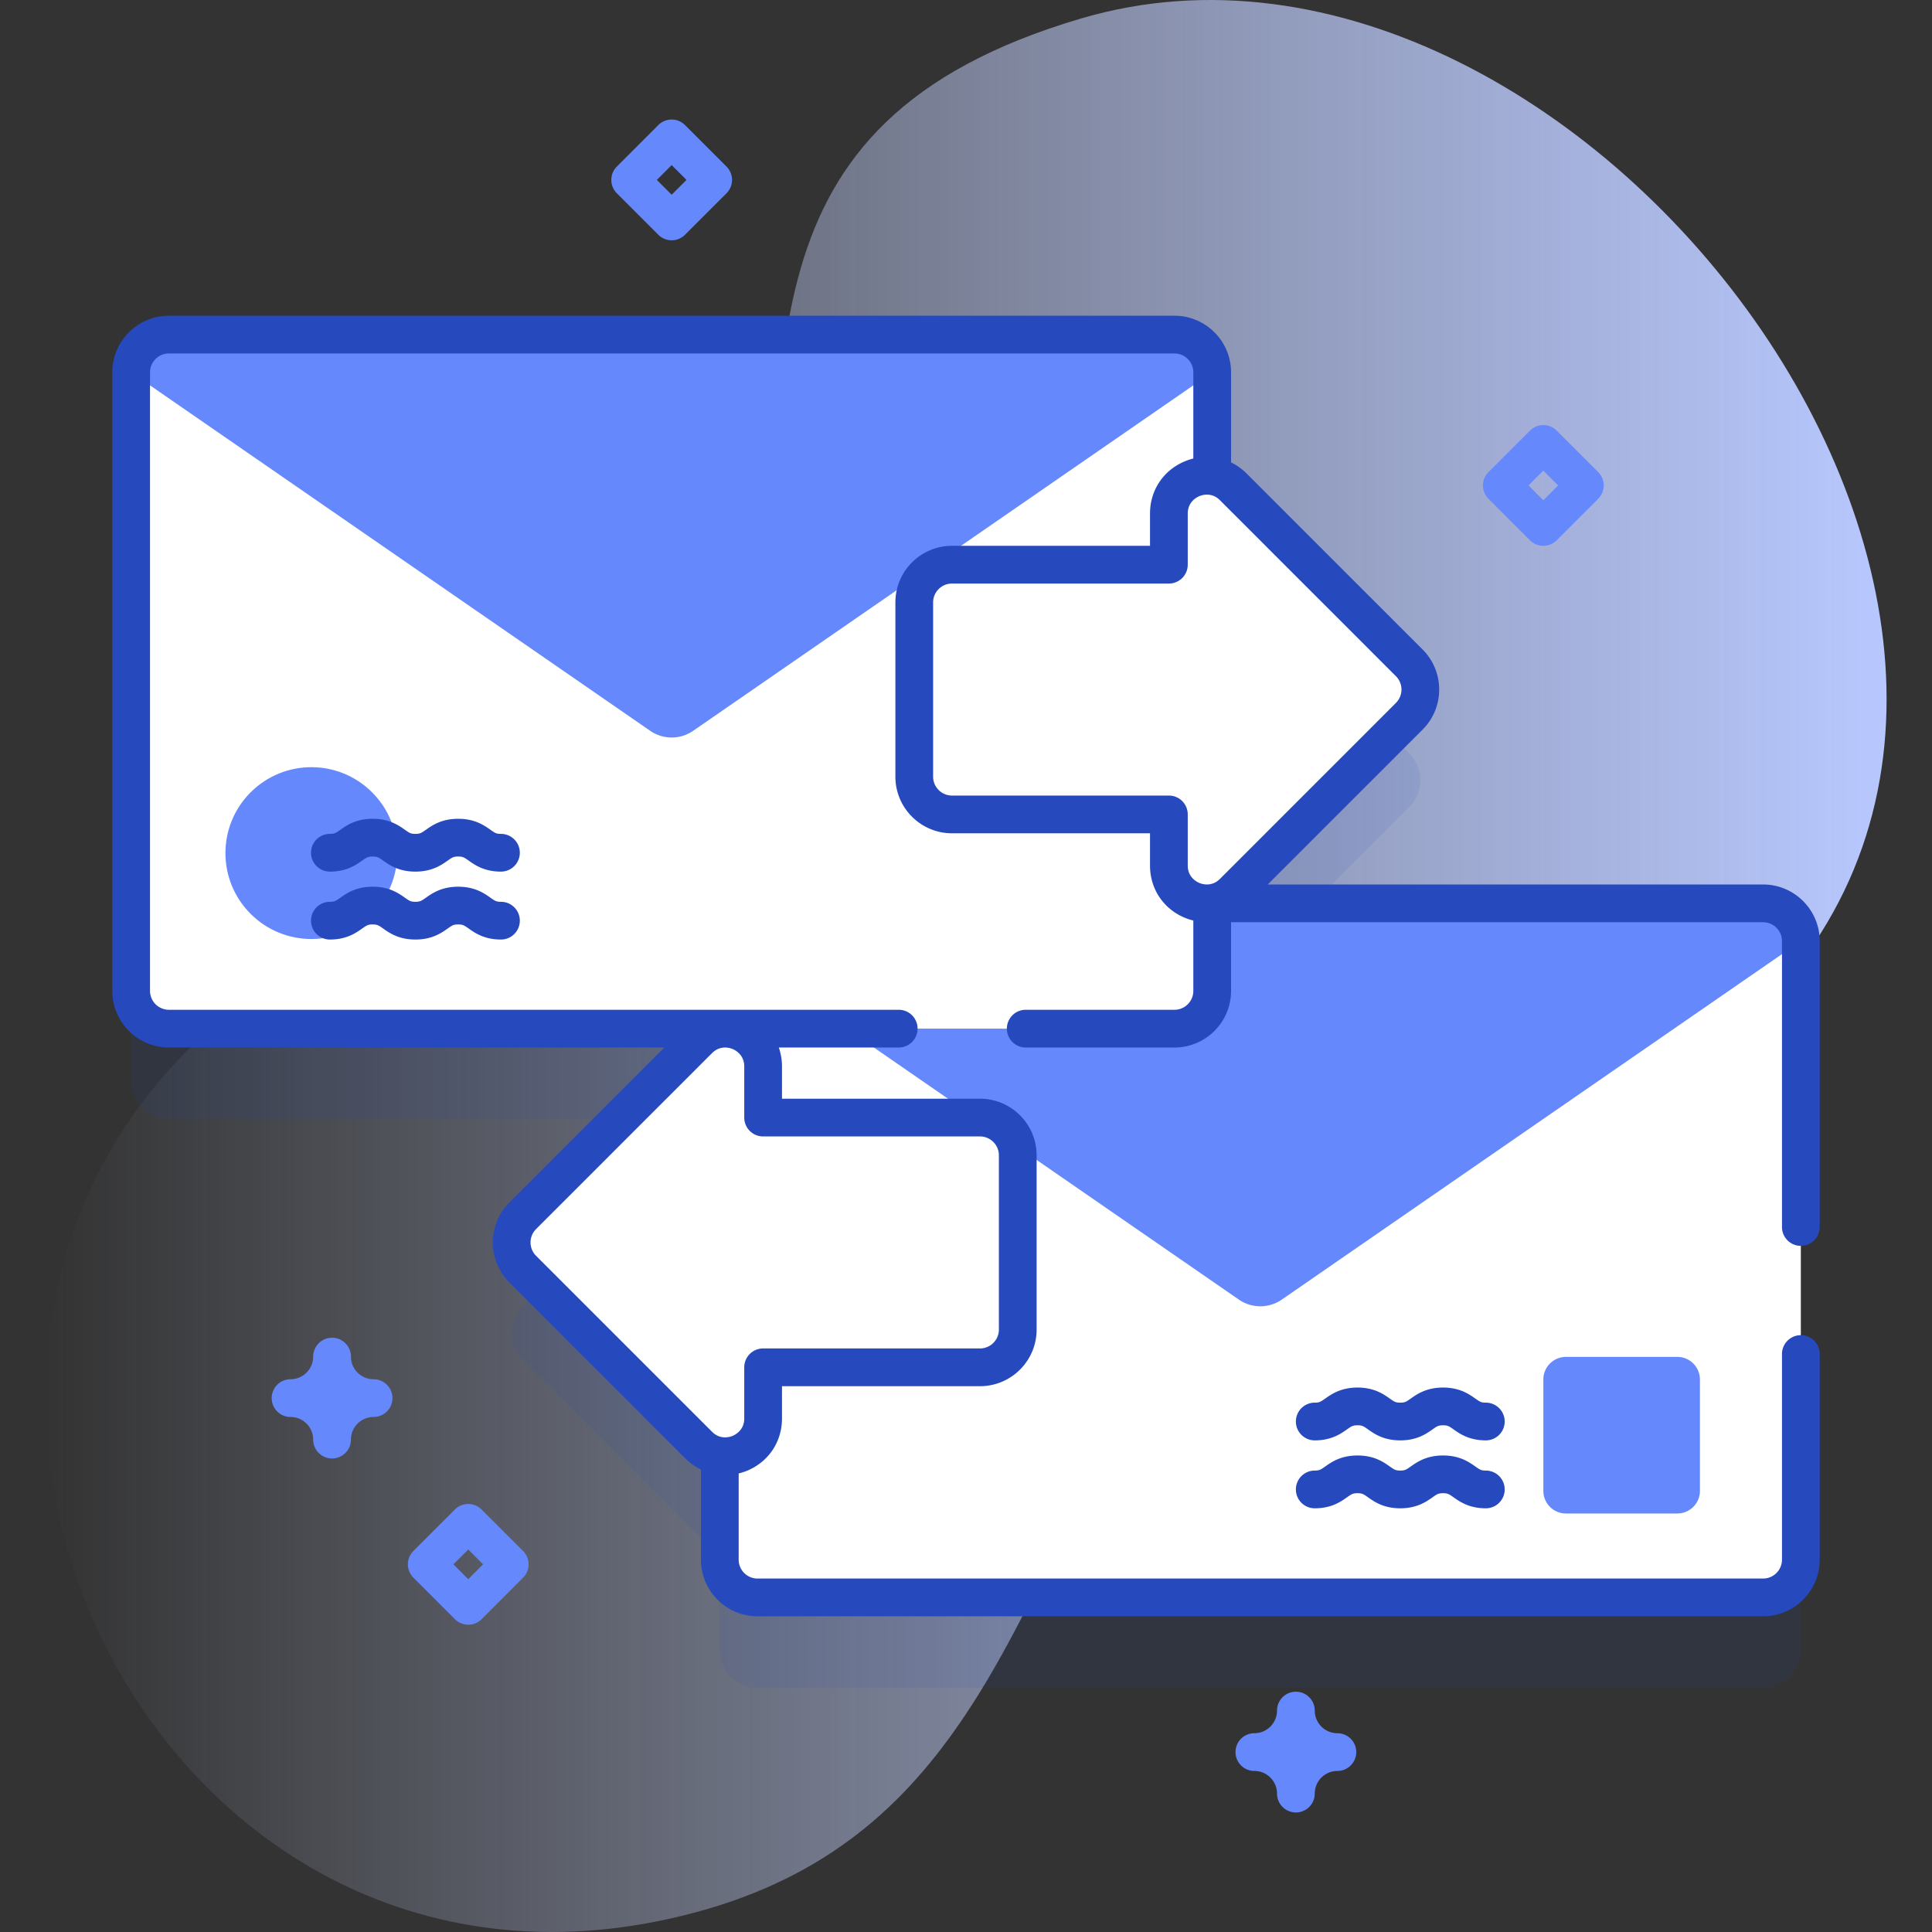<svg height="512" width="512" xmlns="http://www.w3.org/2000/svg"><rect width="100%" height="100%" fill="#333333" stroke="none"/><linearGradient id="a" gradientUnits="userSpaceOnUse" x1="12.034" x2="499.966" y1="256" y2="256"><stop offset="0" stop-color="#d1dcff" stop-opacity="0"/><stop offset="1" stop-color="#b8c8ff"/></linearGradient><path d="M286.593 4.867c-94.351 27.746-75.427 93.585-85.98 166.539-13.171 91.052-70.095 44.365-135.496 93.538-113.054 85.001-30.931 272.636 109.468 244.14 74.552-15.131 89.786-70.095 120.193-128.824 39.333-75.973 104.558-55.26 163.066-104.857C576.499 174.821 420.441-34.494 286.593 4.867z" fill="url(#a)"/><path d="M467.24 263.4h-146v-.108c1.99-.287 3.947-1.193 5.596-2.842l46.64-46.64c3.905-3.905 3.905-10.237 0-14.142l-46.64-46.64c-1.65-1.65-3.607-2.555-5.596-2.842V122.67c0-5.52-4.47-10-10-10H44.76c-5.53 0-10 4.48-10 10V286.6c0 5.52 4.47 10 10 10h146v.108c-1.99.287-3.947 1.193-5.596 2.842l-46.64 46.64c-3.905 3.905-3.905 10.237 0 14.142l46.64 46.64c1.65 1.65 3.607 2.555 5.596 2.842v27.515c0 5.52 4.47 10 10 10h266.48c5.53 0 10-4.48 10-10V273.4c0-5.52-4.47-10-10-10z" fill="#2649bd" opacity=".1"/><path d="M477.24 249.4v163.93c0 5.52-4.47 10-10 10H200.76c-5.53 0-10-4.48-10-10V249.4c0-5.52 4.47-10 10-10h266.48c5.53 0 10 4.48 10 10z" fill="#fff"/><path d="M477.24 249.4l-137.56 95.01a9.999 9.999 0 01-11.36 0l-69.95-48.31-67.61-46.7c0-5.52 4.47-10 10-10h266.48c2.76 0 5.26 1.12 7.07 2.93s2.93 4.31 2.93 7.07z" fill="#6588fc"/><path d="M393.759 381.716c-4.421 0-6.906-1.754-8.551-2.914-1.182-.834-1.538-1.086-2.786-1.086s-1.605.252-2.786 1.086c-1.645 1.161-4.131 2.914-8.552 2.914-4.419 0-6.904-1.754-8.548-2.915-1.18-.833-1.536-1.085-2.781-1.085-1.246 0-1.603.252-2.783 1.085-1.645 1.161-4.129 2.915-8.55 2.915a5 5 0 010-10c1.246 0 1.602-.251 2.783-1.085 1.645-1.161 4.129-2.915 8.55-2.915 4.42 0 6.905 1.754 8.549 2.915 1.179.833 1.536 1.085 2.78 1.085 1.248 0 1.604-.251 2.786-1.085 1.645-1.161 4.131-2.915 8.551-2.915 4.421 0 6.907 1.754 8.552 2.915 1.181.834 1.538 1.085 2.786 1.085a5 5 0 010 10zm0 18c-4.421 0-6.906-1.754-8.551-2.914-1.182-.834-1.538-1.086-2.786-1.086s-1.605.252-2.786 1.086c-1.645 1.161-4.131 2.914-8.552 2.914-4.419 0-6.904-1.754-8.548-2.915-1.18-.833-1.536-1.085-2.781-1.085-1.246 0-1.603.252-2.783 1.085-1.645 1.161-4.129 2.915-8.55 2.915a5 5 0 010-10c1.246 0 1.602-.251 2.783-1.085 1.645-1.161 4.129-2.915 8.55-2.915 4.42 0 6.905 1.754 8.549 2.915 1.179.833 1.536 1.085 2.78 1.085 1.248 0 1.604-.251 2.786-1.085 1.645-1.161 4.131-2.915 8.551-2.915 4.421 0 6.907 1.754 8.552 2.915 1.181.834 1.538 1.085 2.786 1.085a5 5 0 010 10z" fill="#2649bd"/><path d="M444.5 401.089H415a6 6 0 01-6-6v-29.5a6 6 0 016-6h29.5a6 6 0 016 6v29.5a6 6 0 01-6 6z" fill="#6588fc"/><path d="M138.524 336.333l46.64 46.64c6.3 6.3 17.071 1.838 17.071-7.071v-13.549h57.479c5.523 0 10-4.477 10-10V306.17c0-5.523-4.477-10-10-10h-57.479v-13.549c0-8.909-10.771-13.371-17.071-7.071l-46.64 46.64c-3.906 3.906-3.906 10.238 0 14.143z" fill="#fff"/><path d="M321.24 98.67V262.8c-.11 5.43-4.54 9.8-10 9.8H44.76c-5.53 0-10-4.48-10-10V98.67c0-5.52 4.47-10 10-10h266.48c5.53 0 10 4.48 10 10z" fill="#fff"/><path d="M34.757 98.67l137.56 95.007a10.001 10.001 0 0011.366 0l137.56-95.007c0-5.523-4.477-10-10-10H44.757c-5.523 0-10 4.477-10 10z" fill="#6588fc"/><circle cx="82.547" cy="226.095" fill="#6588fc" transform="rotate(-45 82.512 226.127)" r="22.767"/><path d="M132.76 230.987c-4.421 0-6.906-1.754-8.551-2.915-1.182-.834-1.538-1.085-2.786-1.085s-1.604.251-2.786 1.085c-1.645 1.161-4.131 2.915-8.552 2.915-4.42 0-6.904-1.754-8.548-2.915-1.18-.833-1.536-1.085-2.781-1.085-1.246 0-1.603.251-2.783 1.085-1.645 1.161-4.129 2.915-8.55 2.915a5 5 0 010-10c1.246 0 1.603-.251 2.783-1.085 1.645-1.161 4.129-2.915 8.55-2.915 4.42 0 6.905 1.754 8.549 2.915 1.179.833 1.536 1.085 2.78 1.085 1.248 0 1.604-.251 2.786-1.085 1.645-1.161 4.131-2.915 8.551-2.915 4.421 0 6.907 1.754 8.552 2.915 1.181.834 1.538 1.085 2.786 1.085a5 5 0 010 10zm0 18c-4.421 0-6.906-1.754-8.551-2.914-1.182-.834-1.538-1.086-2.786-1.086s-1.604.251-2.786 1.086c-1.645 1.161-4.131 2.914-8.552 2.914-4.42 0-6.904-1.754-8.548-2.915-1.18-.833-1.536-1.085-2.781-1.085-1.246 0-1.603.251-2.783 1.085-1.645 1.161-4.129 2.915-8.55 2.915a5 5 0 010-10c1.246 0 1.603-.251 2.783-1.085 1.645-1.161 4.129-2.915 8.55-2.915 4.42 0 6.905 1.754 8.549 2.915 1.179.833 1.536 1.085 2.78 1.085 1.248 0 1.604-.251 2.786-1.085 1.645-1.161 4.131-2.915 8.551-2.915 4.421 0 6.907 1.754 8.552 2.915 1.181.834 1.538 1.085 2.786 1.085a5 5 0 010 10z" fill="#2649bd"/><path d="M373.476 175.667l-46.64-46.64c-6.3-6.3-17.071-1.838-17.071 7.071v13.549h-57.479c-5.523 0-10 4.477-10 10v46.183c0 5.523 4.477 10 10 10h57.479v13.549c0 8.909 10.771 13.371 17.071 7.071l46.64-46.64c3.906-3.906 3.906-10.238 0-14.143z" fill="#fff"/><path d="M343.422 480.32a5 5 0 01-5-5c0-3.309-2.691-6-6-6a5 5 0 010-10c3.309 0 6-2.691 6-6a5 5 0 0110 0c0 3.309 2.691 6 6 6a5 5 0 010 10c-3.309 0-6 2.691-6 6a5 5 0 01-5 5zM178 63.68a4.987 4.987 0 01-3.536-1.464l-11-11a5 5 0 010-7.071l11-11a5.001 5.001 0 017.071 0l11 11a5 5 0 010 7.071l-11 11A4.987 4.987 0 01178 63.68zm-3.929-16L178 51.608l3.929-3.929L178 43.751zM409 144.648a4.987 4.987 0 01-3.536-1.464l-11-11a5 5 0 010-7.071l11-11a5.001 5.001 0 017.071 0l11 11a5 5 0 010 7.071l-11 11a4.983 4.983 0 01-3.535 1.464zm-3.929-16l3.929 3.929 3.929-3.929-3.929-3.929zm-280.98 301.917a4.987 4.987 0 01-3.536-1.464l-11-11a5 5 0 010-7.071l11-11a5.001 5.001 0 017.071 0l11 11a5 5 0 010 7.071l-11 11a4.983 4.983 0 01-3.535 1.464zm-3.929-16l3.929 3.929 3.929-3.929-3.929-3.929zM88 386.514a5 5 0 01-5-5c0-3.309-2.691-6-6-6a5 5 0 010-10c3.309 0 6-2.691 6-6a5 5 0 0110 0c0 3.309 2.691 6 6 6a5 5 0 010 10c-3.309 0-6 2.691-6 6a5 5 0 01-5 5z" fill="#6588fc"/><path d="M44.757 277.602h131.285l-41.054 41.054c-5.848 5.849-5.848 15.365 0 21.213l46.64 46.64a15.3 15.3 0 004.129 2.939v23.883c0 8.271 6.729 15 15 15h266.486c8.271 0 15-6.729 15-15v-54.5a5 5 0 00-10 0v54.5c0 2.757-2.243 5-5 5H200.757c-2.757 0-5-2.243-5-5v-22.856a15.751 15.751 0 002.218-.714c5.712-2.366 9.26-7.676 9.26-13.858v-8.549h52.478c8.271 0 15-6.729 15-15V306.17c0-8.271-6.729-15-15-15h-52.478v-8.549a15.31 15.31 0 00-.841-5.02h31.776a5 5 0 000-10H44.757c-2.757 0-5-2.243-5-5V98.67c0-2.757 2.243-5 5-5h266.486c2.757 0 5 2.243 5 5v22.839c-.745.186-1.486.428-2.218.731-5.712 2.366-9.26 7.676-9.26 13.858v8.549h-52.478c-8.271 0-15 6.729-15 15v46.183c0 8.271 6.729 15 15 15h52.478v8.549c0 6.182 3.548 11.492 9.26 13.858a15.71 15.71 0 002.218.714v18.651c0 2.757-2.243 5-5 5H271.83a5 5 0 000 10h39.413c8.271 0 15-6.729 15-15v-18.203h141.001c2.757 0 5 2.243 5 5v75.771a5 5 0 0010 0v-75.771c0-8.271-6.729-15-15-15H335.958l41.054-41.054c5.848-5.849 5.848-15.365 0-21.213l-46.64-46.64a15.331 15.331 0 00-4.129-2.947V98.67c0-8.271-6.729-15-15-15H44.757c-8.271 0-15 6.729-15 15v163.932c0 8.271 6.729 15 15 15zm214.956 23.568c2.757 0 5 2.243 5 5v46.183c0 2.757-2.243 5-5 5h-57.478a5 5 0 00-5 5v13.549c0 3.1-2.362 4.319-3.087 4.619-.724.3-3.257 1.108-5.449-1.084l-46.64-46.64a5.005 5.005 0 010-7.071l46.64-46.64c2.191-2.192 4.725-1.383 5.449-1.084.724.3 3.087 1.52 3.087 4.619v13.549a5 5 0 005 5zm110.228-121.967a5.005 5.005 0 010 7.071l-46.64 46.64c-2.191 2.192-4.724 1.384-5.449 1.084-.724-.3-3.087-1.52-3.087-4.619V215.83a5 5 0 00-5-5h-57.478c-2.757 0-5-2.243-5-5v-46.183c0-2.757 2.243-5 5-5h57.478a5 5 0 005-5v-13.549c0-3.1 2.362-4.319 3.087-4.619.724-.3 3.257-1.108 5.449 1.084z" fill="#2649bd"/></svg>